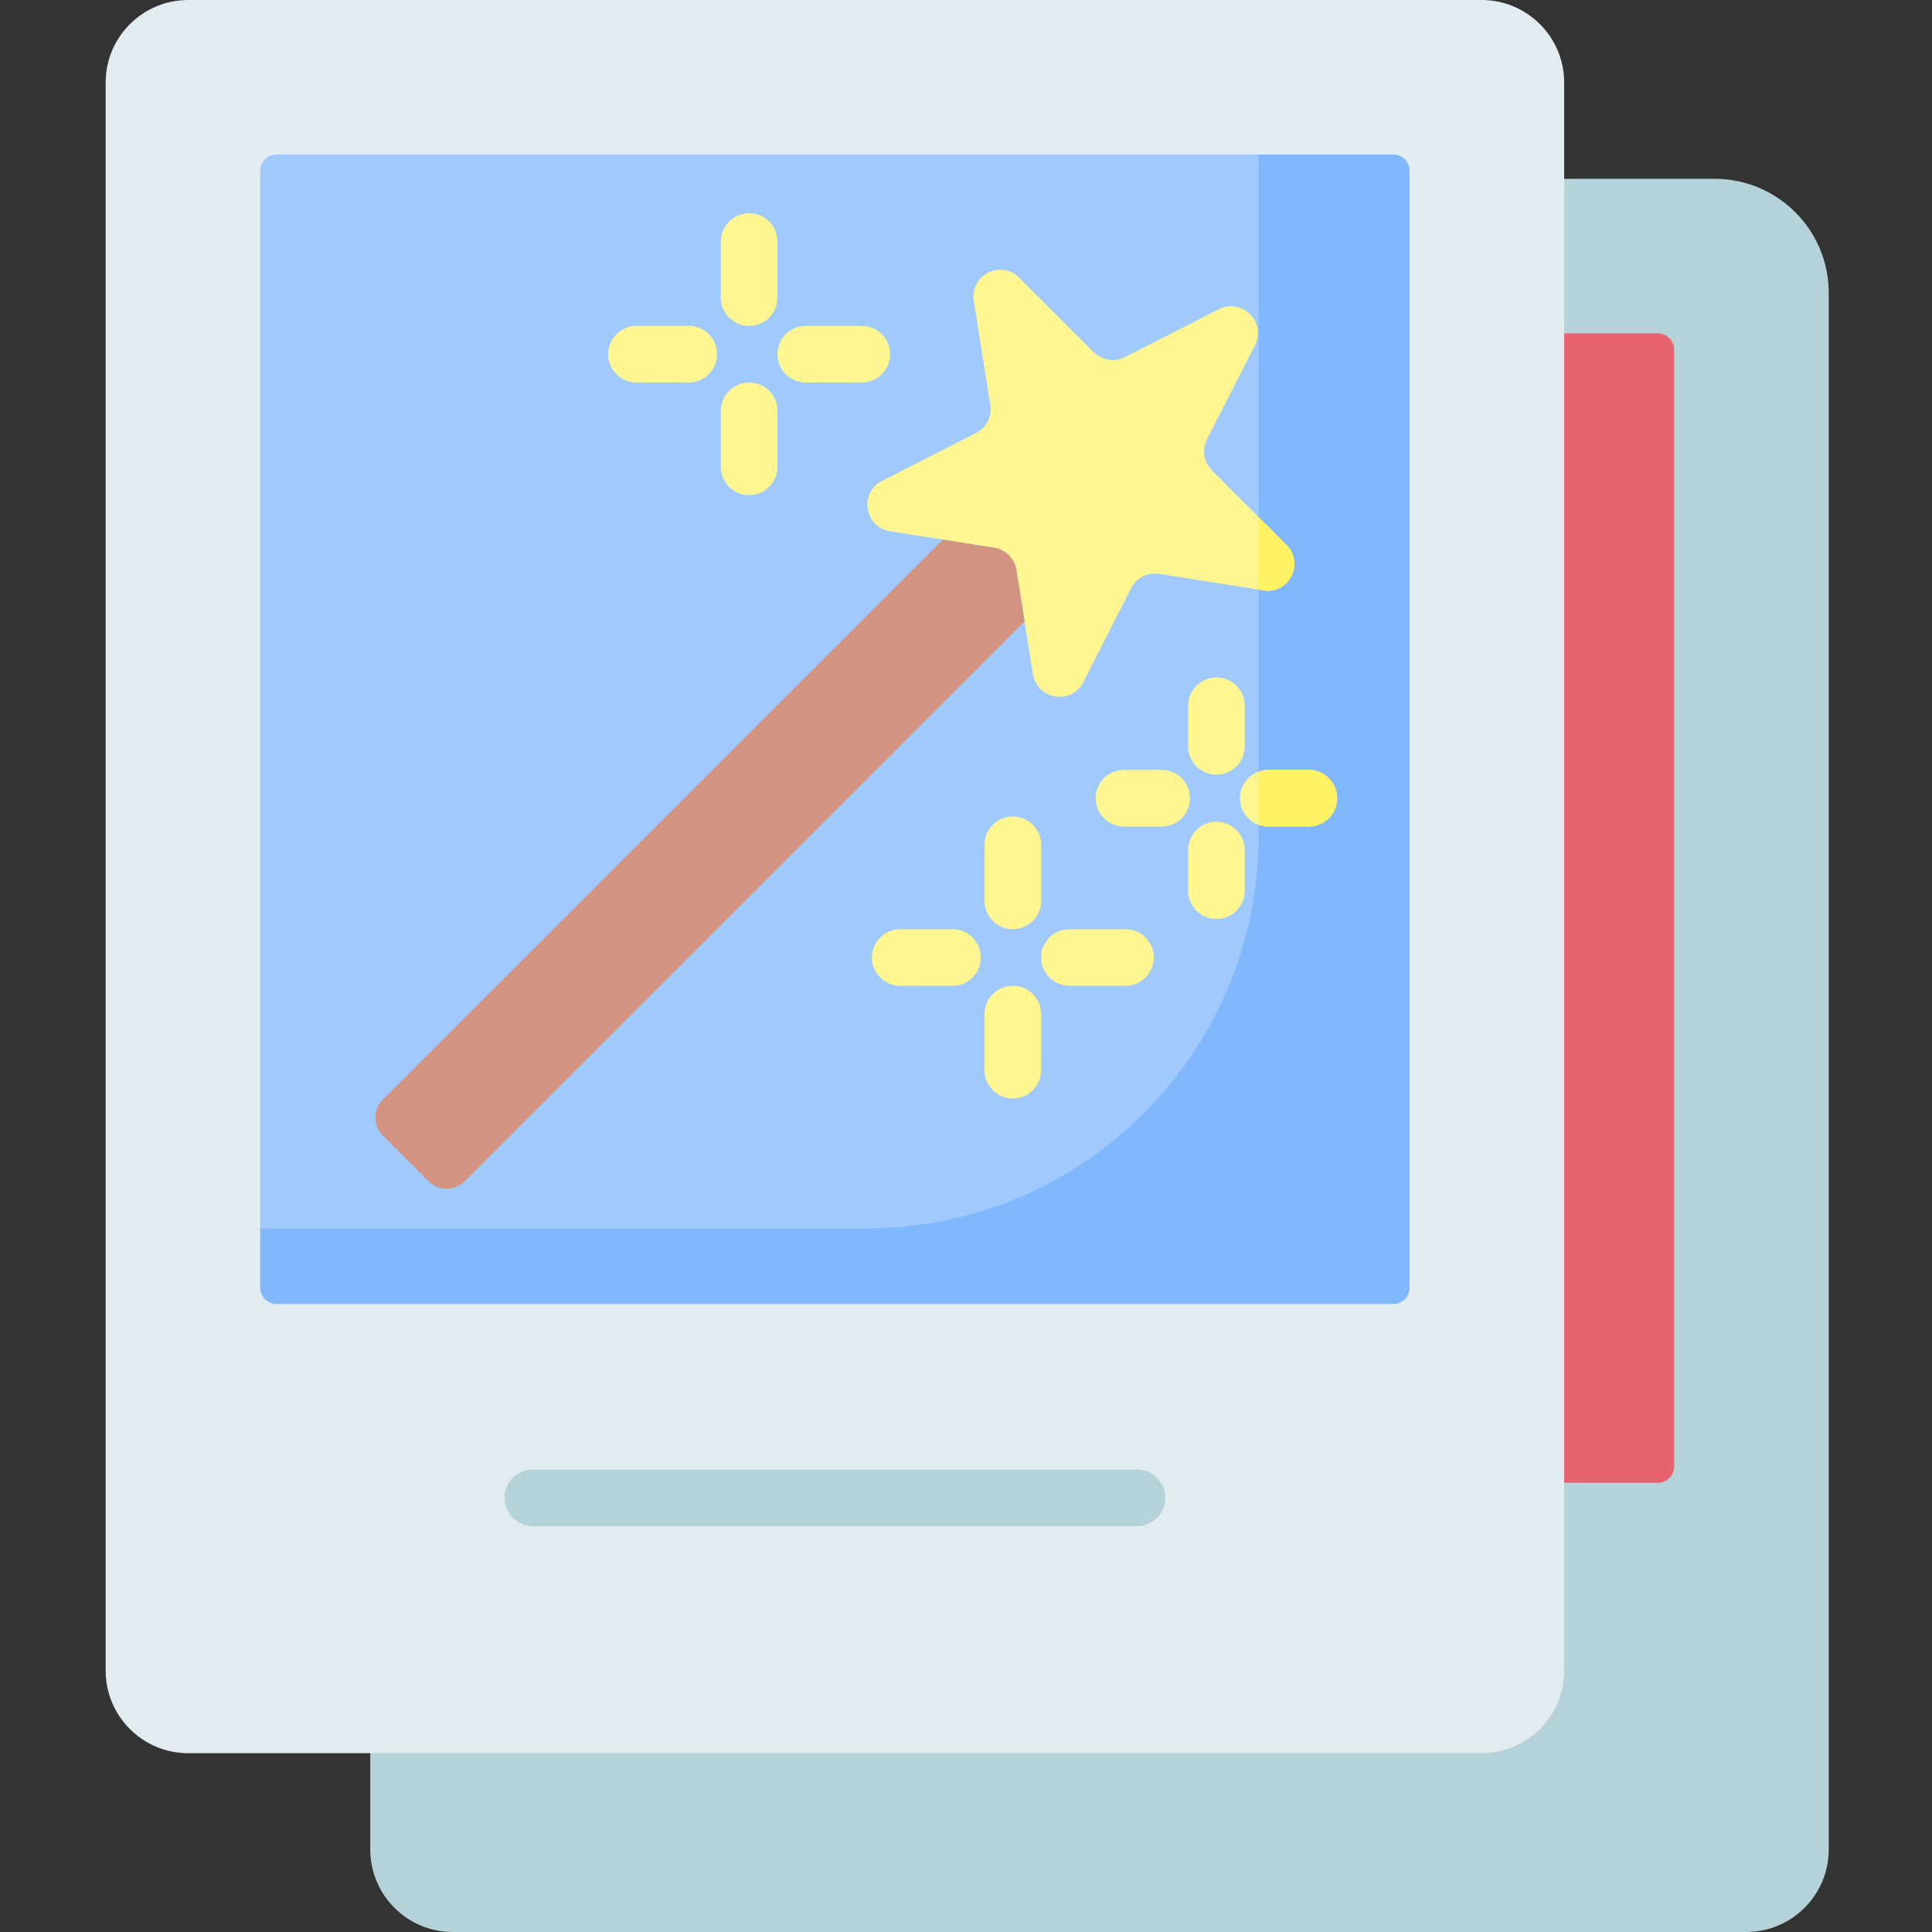 <svg height="512pt" viewBox="-28 0 512 512" width="512pt" xmlns="http://www.w3.org/2000/svg"><rect x="-28" y="0" width="512" height="512" fill="#333333" stroke="none"/><path d="m426.414 47.387h-47.395c-4.141 0-7.5 3.355-7.5 7.5v387.859c0 3.789-3.078 6.867-6.867 6.867h-287.035c-4.145 0-7.5 3.359-7.5 7.5v33.02c0 12.059 9.809 21.867 21.863 21.867h342.789c12.059 0 21.867-9.809 21.867-21.867v-412.527c0-16.664-13.559-30.219-30.223-30.219zm0 0" fill="#b4d2d7"/><path d="m411.328 88.355h-32.309v304.582h32.309c2.398 0 4.34-1.941 4.34-4.34v-295.906c0-2.395-1.941-4.336-4.34-4.336zm0 0" fill="#e5646e"/><path d="m364.652 0h-342.785c-12.059 0-21.867 9.809-21.867 21.867v420.879c0 12.059 9.809 21.867 21.867 21.867h342.785c12.059 0 21.867-9.809 21.867-21.867v-420.879c0-12.059-9.809-21.867-21.867-21.867zm0 0" fill="#e1ebf0"/><path d="m273.309 404.438h-160.094c-4.145 0-7.5-3.359-7.5-7.5s3.355-7.5 7.5-7.5h160.094c4.141 0 7.5 3.359 7.5 7.5s-3.359 7.5-7.5 7.5zm0 0" fill="#b4d2d7"/><path d="m40.969 341.215v-295.906c0-2.398 1.941-4.34 4.34-4.34h295.902c2.398 0 4.34 1.941 4.34 4.34v295.902c0 2.398-1.941 4.34-4.34 4.34h-295.902c-2.398 0-4.34-1.941-4.34-4.336zm0 0" fill="#a0cafe"/><path d="m341.215 40.969h-35.664v180.488c0 57.488-46.605 104.094-104.094 104.094h-160.488v15.664c0 2.395 1.941 4.336 4.34 4.336h295.902c2.398 0 4.34-1.941 4.34-4.336v-295.906c0-2.398-1.941-4.34-4.336-4.34zm0 0" fill="#81b8fd"/><path d="m304.559 91.516-12.688 24.898c-1.395 2.738-.867 6.07 1.309 8.246l19.758 19.758c4.863 4.863.66 13.113-6.133 12.035l-27.602-4.367c-3.039-.484-6.043 1.047-7.438 3.789l-12.688 24.898c-3.121 6.129-12.266 4.68-13.344-2.113l-4.371-27.602c-.48-3.039-2.863-5.422-5.902-5.902l-27.602-4.371c-6.793-1.078-8.242-10.219-2.113-13.344l24.898-12.688c2.742-1.395 4.273-4.398 3.793-7.438l-4.371-27.602c-1.078-6.793 7.172-10.996 12.035-6.133l19.758 19.762c2.176 2.176 5.508 2.703 8.246 1.305l24.898-12.688c6.133-3.121 12.676 3.426 9.555 9.555zm0 0" fill="#fff692"/><path d="m241.363 151.059c-.48-3.039-2.863-5.422-5.902-5.902l-13.609-2.156-148.387 148.391c-2.648 2.648-2.648 6.941 0 9.59l12.074 12.074c2.648 2.648 6.941 2.648 9.59 0l148.391-148.387zm0 0" fill="#d29380"/><path d="m240.406 246.25c-4.141 0-7.5-3.359-7.5-7.5v-14.859c0-4.141 3.359-7.5 7.5-7.5 4.145 0 7.5 3.359 7.5 7.5v14.859c0 4.141-3.355 7.5-7.5 7.5zm7.5 37.355v-14.855c0-4.145-3.355-7.5-7.5-7.5-4.141 0-7.5 3.355-7.5 7.5v14.855c0 4.141 3.359 7.5 7.5 7.5 4.145 0 7.5-3.359 7.5-7.5zm29.859-29.855c0-4.145-3.359-7.5-7.5-7.5h-14.859c-4.141 0-7.5 3.355-7.5 7.5 0 4.141 3.359 7.5 7.5 7.5h14.859c4.141 0 7.5-3.359 7.5-7.5zm-45.859 0c0-4.145-3.355-7.5-7.5-7.5h-13.855c-4.141 0-7.5 3.355-7.5 7.5 0 4.141 3.359 7.5 7.5 7.5h13.855c4.145 0 7.5-3.359 7.5-7.5zm-53.879-174.879v-14.855c0-4.145-3.359-7.5-7.5-7.5-4.145 0-7.5 3.355-7.5 7.5v14.855c0 4.141 3.355 7.5 7.5 7.5 4.141 0 7.5-3.359 7.5-7.5zm0 44.855v-14.855c0-4.141-3.359-7.5-7.5-7.5-4.145 0-7.5 3.359-7.5 7.5v14.855c0 4.145 3.355 7.5 7.5 7.5 4.141 0 7.5-3.355 7.5-7.5zm29.855-29.855c0-4.141-3.359-7.5-7.5-7.5h-14.855c-4.145 0-7.5 3.359-7.5 7.5s3.355 7.5 7.5 7.5h14.855c4.141 0 7.5-3.359 7.5-7.5zm-45.855 0c0-4.141-3.359-7.5-7.5-7.5h-13.859c-4.141 0-7.5 3.359-7.5 7.5s3.359 7.5 7.5 7.5h13.859c4.141 0 7.5-3.359 7.5-7.5zm139.836 142.168v-10.77c0-4.141-3.355-7.5-7.5-7.5-4.141 0-7.5 3.359-7.5 7.5v10.77c0 4.145 3.359 7.5 7.5 7.5 4.145 0 7.5-3.355 7.5-7.5zm0-38.234v-10.773c0-4.141-3.355-7.5-7.5-7.5-4.141 0-7.5 3.359-7.5 7.5v10.773c0 4.141 3.359 7.5 7.5 7.5 4.145 0 7.5-3.359 7.5-7.5zm24.504 13.73c0-4.141-3.355-7.5-7.5-7.5h-10.77c-4.145 0-7.5 3.359-7.5 7.5 0 4.145 3.355 7.5 7.5 7.5h10.77c4.145 0 7.5-3.355 7.5-7.5zm-39.016 0c0-4.141-3.359-7.5-7.5-7.5h-9.988c-4.145 0-7.5 3.359-7.5 7.5 0 4.145 3.355 7.5 7.5 7.5h9.988c4.141 0 7.5-3.355 7.5-7.5zm0 0" fill="#fff692"/><path d="m326.367 211.535c0 4.145-3.355 7.5-7.5 7.5h-10.77c-.895 0-1.75-.156-2.547-.441v-14.113c.797-.289 1.652-.445 2.547-.445h10.77c4.145 0 7.5 3.359 7.5 7.5zm-13.43-67.117-7.387-7.387v19.227l1.254.195c6.793 1.078 10.996-7.168 6.133-12.035zm0 0" fill="#fff263"/></svg>